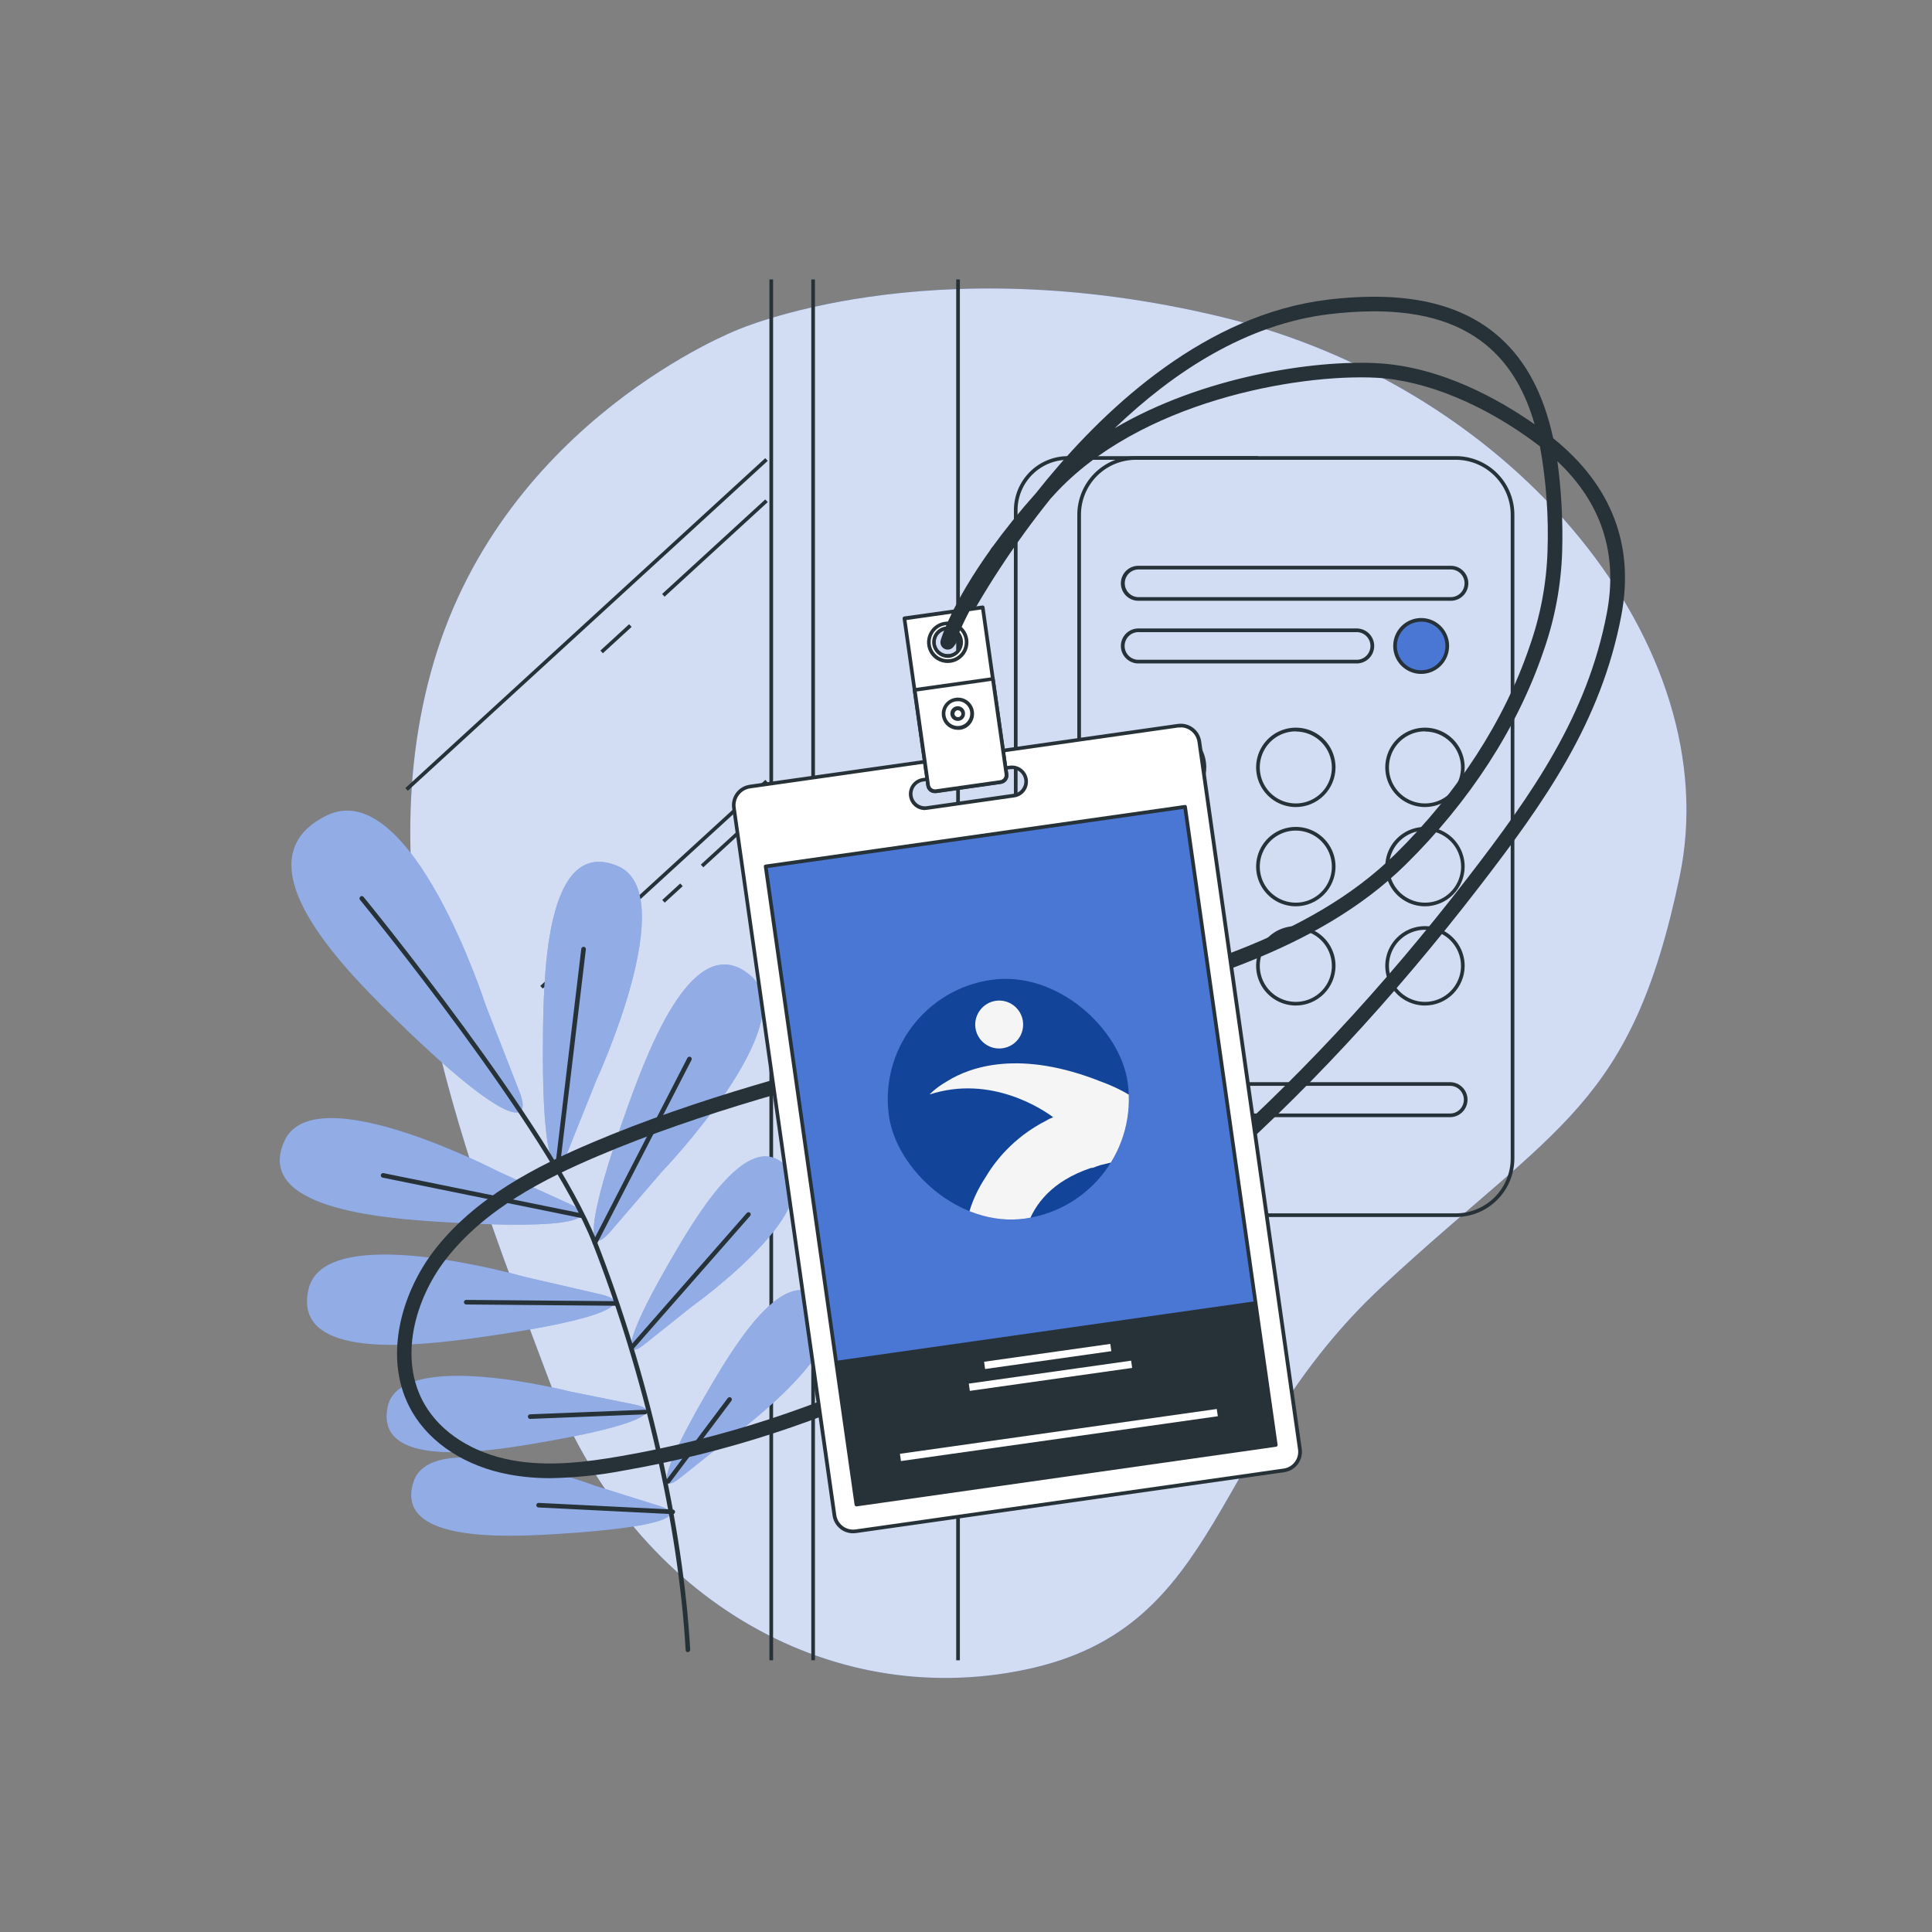 <svg width="780" height="780" viewBox="0 0 780 780" fill="none" xmlns="http://www.w3.org/2000/svg">
<rect x="0" y="0" width="780" height="780" fill="#808080" stroke="none"/>
<path d="M297.638 133.211C297.638 133.211 204.139 169.484 175.2 267.036C146.261 364.587 189.189 470.568 221.647 557.177C254.105 643.786 333.838 691.001 414.265 673.996C494.693 656.991 487.64 584.637 558.205 519.173C628.769 453.71 658.61 446.834 678.1 354C697.589 261.165 612.163 156.753 493.392 128.021C374.621 99.289 297.638 133.211 297.638 133.211Z" fill="#4A76D4"/>
<path opacity="0.75" d="M297.638 133.211C297.638 133.211 204.139 169.484 175.2 267.036C146.261 364.587 189.189 470.568 221.647 557.177C254.105 643.786 333.838 691.001 414.265 673.996C494.693 656.991 487.64 584.637 558.205 519.173C628.769 453.71 658.61 446.834 678.1 354C697.589 261.165 612.163 156.753 493.392 128.021C374.621 99.289 297.638 133.211 297.638 133.211Z" fill="white"/>
<path d="M507.881 491.344H431.165C425.379 491.336 419.832 489.034 415.74 484.943C411.649 480.851 409.347 475.304 409.339 469.518V205.965C409.347 200.18 411.649 194.635 415.741 190.546C419.833 186.456 425.38 184.158 431.165 184.154H507.881V185.633H431.165C425.772 185.636 420.601 187.779 416.787 191.591C412.972 195.403 410.825 200.572 410.818 205.965V469.518C410.822 474.914 412.967 480.087 416.782 483.902C420.597 487.717 425.77 489.862 431.165 489.866H507.881V491.344Z" fill="#263238"/>
<path d="M587.735 491.344H458.598C452.323 491.344 446.305 488.852 441.868 484.415C437.431 479.978 434.938 473.96 434.938 467.685V207.813C434.938 201.539 437.431 195.521 441.868 191.084C446.305 186.647 452.323 184.154 458.598 184.154H587.735C594.01 184.154 600.028 186.647 604.465 191.084C608.902 195.521 611.394 201.539 611.394 207.813V467.685C611.394 473.96 608.902 479.978 604.465 484.415C600.028 488.852 594.01 491.344 587.735 491.344ZM458.598 185.633C452.715 185.633 447.073 187.969 442.913 192.129C438.754 196.289 436.417 201.931 436.417 207.813V467.685C436.417 473.567 438.754 479.209 442.913 483.369C447.073 487.529 452.715 489.866 458.598 489.866H587.735C593.617 489.866 599.259 487.529 603.419 483.369C607.579 479.209 609.916 473.567 609.916 467.685V207.813C609.916 201.931 607.579 196.289 603.419 192.129C599.259 187.969 593.617 185.633 587.735 185.633H458.598Z" fill="#263238"/>
<path d="M585.413 242.548H459.914C458.96 242.591 458.006 242.441 457.111 242.106C456.217 241.771 455.399 241.258 454.708 240.598C454.017 239.938 453.468 239.145 453.092 238.266C452.716 237.388 452.522 236.442 452.522 235.487C452.522 234.531 452.716 233.586 453.092 232.707C453.468 231.829 454.017 231.036 454.708 230.376C455.399 229.716 456.217 229.203 457.111 228.868C458.006 228.532 458.96 228.382 459.914 228.426H585.413C586.368 228.382 587.321 228.532 588.216 228.868C589.111 229.203 589.928 229.716 590.619 230.376C591.31 231.036 591.86 231.829 592.236 232.707C592.611 233.586 592.805 234.531 592.805 235.487C592.805 236.442 592.611 237.388 592.236 238.266C591.86 239.145 591.31 239.938 590.619 240.598C589.928 241.258 589.111 241.771 588.216 242.106C587.321 242.441 586.368 242.591 585.413 242.548ZM459.973 229.905C459.216 229.866 458.459 229.981 457.747 230.244C457.036 230.507 456.386 230.912 455.836 231.434C455.286 231.956 454.849 232.585 454.55 233.282C454.25 233.978 454.096 234.729 454.096 235.487C454.096 236.245 454.25 236.995 454.55 237.692C454.849 238.389 455.286 239.017 455.836 239.54C456.386 240.062 457.036 240.467 457.747 240.73C458.459 240.992 459.216 241.108 459.973 241.069H585.413C586.171 241.108 586.928 240.992 587.639 240.73C588.35 240.467 589.001 240.062 589.55 239.54C590.1 239.017 590.538 238.389 590.837 237.692C591.136 236.995 591.29 236.245 591.29 235.487C591.29 234.729 591.136 233.978 590.837 233.282C590.538 232.585 590.1 231.956 589.55 231.434C589.001 230.912 588.35 230.507 587.639 230.244C586.928 229.981 586.171 229.866 585.413 229.905H459.973Z" fill="#263238"/>
<path d="M585.412 451.034H459.913C458.038 451.034 456.24 450.289 454.914 448.963C453.589 447.638 452.844 445.84 452.844 443.965C452.844 442.091 453.589 440.293 454.914 438.967C456.24 437.642 458.038 436.897 459.913 436.897H585.412C587.287 436.897 589.084 437.642 590.41 438.967C591.736 440.293 592.48 442.091 592.48 443.965C592.48 445.84 591.736 447.638 590.41 448.963C589.084 450.289 587.287 451.034 585.412 451.034ZM459.972 438.376C458.489 438.376 457.067 438.965 456.019 440.013C454.971 441.061 454.382 442.483 454.382 443.965C454.382 445.448 454.971 446.869 456.019 447.918C457.067 448.966 458.489 449.555 459.972 449.555H585.412C586.894 449.555 588.316 448.966 589.364 447.918C590.413 446.869 591.002 445.448 591.002 443.965C591.002 442.483 590.413 441.061 589.364 440.013C588.316 438.965 586.894 438.376 585.412 438.376H459.972Z" fill="#263238"/>
<path d="M547.41 267.849H459.914C458.96 267.893 458.006 267.742 457.111 267.407C456.217 267.072 455.399 266.559 454.708 265.899C454.017 265.239 453.468 264.446 453.092 263.567C452.716 262.689 452.522 261.743 452.522 260.788C452.522 259.833 452.716 258.887 453.092 258.009C453.468 257.13 454.017 256.337 454.708 255.677C455.399 255.017 456.217 254.504 457.111 254.169C458.006 253.834 458.96 253.683 459.914 253.727H547.41C548.365 253.683 549.318 253.834 550.213 254.169C551.107 254.504 551.925 255.017 552.616 255.677C553.307 256.337 553.857 257.13 554.232 258.009C554.608 258.887 554.802 259.833 554.802 260.788C554.802 261.743 554.608 262.689 554.232 263.567C553.857 264.446 553.307 265.239 552.616 265.899C551.925 266.559 551.107 267.072 550.213 267.407C549.318 267.742 548.365 267.893 547.41 267.849ZM459.914 255.206C459.157 255.167 458.399 255.282 457.688 255.545C456.977 255.808 456.327 256.213 455.777 256.735C455.227 257.257 454.79 257.886 454.49 258.583C454.191 259.28 454.037 260.03 454.037 260.788C454.037 261.546 454.191 262.297 454.49 262.993C454.79 263.69 455.227 264.319 455.777 264.841C456.327 265.363 456.977 265.768 457.688 266.031C458.399 266.294 459.157 266.409 459.914 266.37H547.41C548.167 266.409 548.925 266.294 549.636 266.031C550.347 265.768 550.997 265.363 551.547 264.841C552.097 264.319 552.535 263.69 552.834 262.993C553.133 262.297 553.287 261.546 553.287 260.788C553.287 260.03 553.133 259.28 552.834 258.583C552.535 257.886 552.097 257.257 551.547 256.735C550.997 256.213 550.347 255.808 549.636 255.545C548.925 255.282 548.167 255.167 547.41 255.206H459.914Z" fill="#263238"/>
<path d="M573.761 271.339C579.584 271.339 584.304 266.619 584.304 260.796C584.304 254.973 579.584 250.252 573.761 250.252C567.938 250.252 563.218 254.973 563.218 260.796C563.218 266.619 567.938 271.339 573.761 271.339Z" fill="#4A76D4"/>
<path d="M573.761 272.079C571.529 272.079 569.348 271.417 567.492 270.177C565.637 268.937 564.191 267.175 563.337 265.114C562.483 263.052 562.259 260.783 562.695 258.595C563.13 256.406 564.205 254.396 565.783 252.818C567.361 251.24 569.371 250.165 571.56 249.73C573.748 249.295 576.017 249.518 578.078 250.372C580.14 251.226 581.902 252.672 583.142 254.528C584.382 256.383 585.043 258.564 585.043 260.796C585.036 263.786 583.844 266.651 581.73 268.765C579.616 270.88 576.751 272.071 573.761 272.079ZM573.761 250.992C571.822 250.992 569.926 251.567 568.314 252.644C566.702 253.721 565.445 255.253 564.703 257.044C563.961 258.835 563.767 260.807 564.145 262.709C564.523 264.61 565.457 266.357 566.828 267.728C568.199 269.099 569.946 270.033 571.848 270.411C573.75 270.79 575.721 270.596 577.513 269.854C579.304 269.111 580.835 267.855 581.912 266.243C582.99 264.63 583.565 262.735 583.565 260.796C583.567 259.506 583.315 258.229 582.823 257.037C582.331 255.845 581.61 254.762 580.699 253.849C579.789 252.935 578.708 252.211 577.517 251.715C576.327 251.22 575.05 250.964 573.761 250.962V250.992Z" fill="#263238"/>
<path d="M470.975 325.83C467.804 325.83 464.705 324.89 462.068 323.128C459.432 321.366 457.377 318.861 456.165 315.932C454.952 313.002 454.635 309.778 455.255 306.668C455.875 303.558 457.403 300.702 459.646 298.461C461.889 296.22 464.747 294.695 467.857 294.078C470.967 293.461 474.191 293.78 477.12 294.996C480.048 296.211 482.551 298.268 484.31 300.906C486.07 303.544 487.008 306.645 487.005 309.816C487.001 314.064 485.31 318.138 482.304 321.141C479.299 324.143 475.224 325.83 470.975 325.83ZM470.975 295.265C468.097 295.265 465.284 296.118 462.891 297.717C460.498 299.316 458.633 301.589 457.532 304.247C456.431 306.906 456.143 309.832 456.704 312.654C457.266 315.477 458.651 318.07 460.686 320.105C462.721 322.139 465.314 323.525 468.136 324.087C470.959 324.648 473.885 324.36 476.543 323.259C479.202 322.157 481.475 320.292 483.074 317.9C484.672 315.507 485.526 312.694 485.526 309.816C485.51 305.967 483.97 302.281 481.243 299.565C478.516 296.849 474.824 295.324 470.975 295.324V295.265Z" fill="#263238"/>
<path d="M523.158 325.83C519.987 325.83 516.887 324.89 514.251 323.128C511.615 321.366 509.56 318.861 508.347 315.932C507.134 313.002 506.818 309.778 507.438 306.668C508.057 303.558 509.585 300.702 511.829 298.461C514.072 296.22 516.929 294.695 520.04 294.078C523.15 293.461 526.374 293.78 529.302 294.996C532.231 296.211 534.733 298.268 536.493 300.906C538.253 303.544 539.19 306.645 539.187 309.816C539.179 314.063 537.488 318.134 534.483 321.136C531.478 324.138 527.405 325.826 523.158 325.83ZM523.158 295.265C520.28 295.265 517.467 296.118 515.074 297.717C512.681 299.316 510.816 301.589 509.715 304.247C508.613 306.906 508.325 309.832 508.887 312.654C509.448 315.477 510.834 318.07 512.869 320.105C514.904 322.139 517.497 323.525 520.319 324.087C523.142 324.648 526.067 324.36 528.726 323.259C531.385 322.157 533.657 320.292 535.256 317.9C536.855 315.507 537.708 312.694 537.708 309.816C537.689 305.968 536.148 302.284 533.422 299.569C530.695 296.854 527.005 295.328 523.158 295.324V295.265Z" fill="#263238"/>
<path d="M575.343 325.83C572.17 325.839 569.066 324.906 566.424 323.149C563.782 321.393 561.72 318.891 560.501 315.962C559.281 313.033 558.958 309.808 559.573 306.695C560.187 303.583 561.712 300.722 563.953 298.477C566.195 296.231 569.052 294.701 572.164 294.081C575.276 293.461 578.501 293.777 581.433 294.992C584.364 296.206 586.869 298.263 588.63 300.902C590.392 303.54 591.331 306.643 591.328 309.816C591.32 314.055 589.634 318.12 586.639 321.121C583.644 324.121 579.583 325.815 575.343 325.83ZM575.343 295.265C572.463 295.256 569.645 296.102 567.247 297.696C564.848 299.289 562.976 301.558 561.868 304.216C560.76 306.874 560.466 309.802 561.022 312.627C561.578 315.452 562.961 318.049 564.994 320.089C567.027 322.128 569.62 323.518 572.443 324.083C575.267 324.648 578.195 324.363 580.856 323.263C583.518 322.163 585.793 320.298 587.394 317.904C588.995 315.51 589.849 312.695 589.849 309.816C589.83 305.976 588.295 302.299 585.578 299.585C582.861 296.871 579.183 295.34 575.343 295.324V295.265Z" fill="#263238"/>
<path d="M470.975 365.903C467.805 365.903 464.706 364.963 462.07 363.202C459.434 361.44 457.379 358.937 456.166 356.008C454.953 353.079 454.635 349.856 455.254 346.746C455.872 343.637 457.399 340.781 459.641 338.539C461.882 336.297 464.739 334.771 467.848 334.152C470.957 333.534 474.18 333.851 477.109 335.064C480.038 336.278 482.542 338.332 484.303 340.968C486.064 343.604 487.005 346.703 487.005 349.874C487.001 354.124 485.311 358.199 482.305 361.204C479.3 364.209 475.225 365.899 470.975 365.903ZM470.975 335.323C468.097 335.323 465.284 336.176 462.891 337.775C460.498 339.374 458.633 341.647 457.532 344.305C456.431 346.964 456.143 349.89 456.704 352.712C457.266 355.535 458.651 358.128 460.686 360.163C462.721 362.197 465.314 363.583 468.136 364.145C470.959 364.706 473.885 364.418 476.543 363.317C479.202 362.215 481.475 360.35 483.074 357.958C484.672 355.565 485.526 352.751 485.526 349.874C485.526 346.015 483.993 342.314 481.264 339.585C478.535 336.856 474.834 335.323 470.975 335.323Z" fill="#263238"/>
<path d="M523.158 365.903C519.988 365.903 516.888 364.963 514.252 363.202C511.616 361.44 509.562 358.937 508.349 356.008C507.135 353.079 506.818 349.856 507.436 346.746C508.055 343.637 509.582 340.781 511.823 338.539C514.065 336.297 516.921 334.771 520.031 334.152C523.14 333.534 526.363 333.851 529.292 335.064C532.221 336.278 534.724 338.332 536.486 340.968C538.247 343.604 539.187 346.703 539.187 349.874C539.179 354.122 537.488 358.195 534.484 361.199C531.479 364.204 527.407 365.895 523.158 365.903ZM523.158 335.323C520.28 335.323 517.467 336.176 515.074 337.775C512.681 339.374 510.816 341.647 509.715 344.305C508.613 346.964 508.325 349.89 508.887 352.712C509.448 355.535 510.834 358.128 512.869 360.163C514.904 362.197 517.497 363.583 520.319 364.145C523.142 364.706 526.067 364.418 528.726 363.317C531.385 362.215 533.657 360.35 535.256 357.958C536.855 355.565 537.708 352.751 537.708 349.874C537.705 346.016 536.17 342.317 533.442 339.589C530.714 336.861 527.016 335.327 523.158 335.323Z" fill="#263238"/>
<path d="M575.343 365.903C572.171 365.912 569.067 364.979 566.425 363.223C563.783 361.467 561.722 358.967 560.502 356.039C559.282 353.11 558.958 349.886 559.572 346.774C560.185 343.661 561.708 340.801 563.948 338.555C566.188 336.309 569.044 334.778 572.155 334.156C575.266 333.533 578.491 333.848 581.422 335.06C584.354 336.272 586.86 338.327 588.623 340.964C590.387 343.601 591.328 346.701 591.328 349.874C591.32 354.115 589.635 358.181 586.64 361.184C583.645 364.187 579.584 365.883 575.343 365.903ZM575.343 335.323C572.465 335.323 569.652 336.176 567.259 337.775C564.866 339.374 563.001 341.646 561.9 344.305C560.798 346.964 560.51 349.89 561.072 352.712C561.633 355.535 563.019 358.128 565.054 360.162C567.089 362.197 569.682 363.583 572.504 364.145C575.327 364.706 578.252 364.418 580.911 363.317C583.57 362.215 585.842 360.35 587.441 357.957C589.04 355.565 589.893 352.751 589.893 349.874C589.89 346.016 588.355 342.317 585.627 339.589C582.899 336.861 579.201 335.327 575.343 335.323Z" fill="#263238"/>
<path d="M470.975 405.961C467.804 405.961 464.703 405.02 462.067 403.258C459.43 401.495 457.376 398.99 456.163 396.059C454.951 393.128 454.635 389.904 455.256 386.794C455.877 383.683 457.406 380.827 459.651 378.587C461.896 376.346 464.755 374.822 467.866 374.207C470.978 373.592 474.201 373.913 477.13 375.131C480.058 376.349 482.56 378.408 484.318 381.048C486.075 383.688 487.01 386.79 487.005 389.961C486.993 394.206 485.299 398.274 482.295 401.272C479.291 404.271 475.22 405.957 470.975 405.961ZM470.975 375.381C468.097 375.381 465.284 376.234 462.891 377.833C460.498 379.432 458.633 381.705 457.532 384.363C456.431 387.022 456.143 389.948 456.704 392.77C457.266 395.593 458.651 398.186 460.686 400.221C462.721 402.256 465.314 403.641 468.136 404.203C470.959 404.764 473.885 404.476 476.543 403.375C479.202 402.274 481.475 400.408 483.074 398.016C484.672 395.623 485.526 392.81 485.526 389.932C485.526 386.073 483.993 382.372 481.264 379.643C478.535 376.914 474.834 375.381 470.975 375.381Z" fill="#263238"/>
<path d="M523.158 405.961C519.986 405.961 516.886 405.02 514.249 403.258C511.613 401.495 509.558 398.99 508.346 396.059C507.133 393.128 506.818 389.904 507.439 386.794C508.059 383.683 509.589 380.827 511.834 378.587C514.079 376.346 516.937 374.822 520.049 374.207C523.16 373.592 526.384 373.913 529.312 375.131C532.241 376.349 534.742 378.408 536.5 381.048C538.258 383.688 539.193 386.79 539.187 389.961C539.172 394.205 537.477 398.27 534.473 401.268C531.47 404.266 527.402 405.953 523.158 405.961ZM523.158 375.381C520.28 375.381 517.467 376.234 515.074 377.833C512.681 379.432 510.816 381.705 509.715 384.363C508.613 387.022 508.325 389.948 508.887 392.77C509.448 395.593 510.834 398.186 512.869 400.221C514.904 402.256 517.497 403.641 520.319 404.203C523.142 404.764 526.067 404.476 528.726 403.375C531.385 402.274 533.657 400.408 535.256 398.016C536.855 395.623 537.708 392.81 537.708 389.932C537.705 386.074 536.17 382.375 533.442 379.647C530.714 376.919 527.016 375.385 523.158 375.381Z" fill="#263238"/>
<path d="M575.343 405.961C572.169 405.97 569.065 405.036 566.422 403.279C563.78 401.522 561.718 399.02 560.499 396.09C559.28 393.16 558.958 389.934 559.574 386.821C560.19 383.708 561.716 380.848 563.959 378.602C566.202 376.357 569.06 374.829 572.173 374.21C575.286 373.591 578.512 373.91 581.443 375.127C584.374 376.343 586.878 378.402 588.638 381.043C590.397 383.684 591.334 386.788 591.328 389.961C591.312 394.197 589.624 398.256 586.63 401.252C583.636 404.249 579.579 405.942 575.343 405.961ZM575.343 375.381C572.464 375.372 569.648 376.217 567.25 377.81C564.852 379.402 562.98 381.67 561.871 384.326C560.762 386.982 560.466 389.908 561.02 392.732C561.574 395.557 562.953 398.154 564.983 400.194C567.014 402.235 569.603 403.627 572.425 404.196C575.247 404.764 578.174 404.483 580.836 403.387C583.498 402.292 585.775 400.432 587.379 398.042C588.984 395.652 589.843 392.84 589.849 389.961C589.853 386.106 588.328 382.406 585.609 379.673C582.89 376.94 579.198 375.397 575.343 375.381Z" fill="#263238"/>
<path d="M312.114 112.819H310.635V670.299H312.114V112.819Z" fill="#263238"/>
<path d="M329.016 112.819H327.538V670.299H329.016V112.819Z" fill="#263238"/>
<path d="M387.528 112.819H386.049V670.299H387.528V112.819Z" fill="#263238"/>
<path d="M308.956 184.967L163.641 318.171L164.64 319.261L309.955 186.057L308.956 184.967Z" fill="#263238"/>
<path d="M254.001 252.007L242.392 262.649L243.391 263.739L255 253.097L254.001 252.007Z" fill="#263238"/>
<path d="M308.959 201.626L267.308 239.805L268.307 240.895L309.958 202.716L308.959 201.626Z" fill="#263238"/>
<path d="M308.998 314.841L218.117 398.031L219.115 399.122L309.997 315.932L308.998 314.841Z" fill="#263238"/>
<path d="M274.625 356.687L267.366 363.342L268.365 364.432L275.625 357.777L274.625 356.687Z" fill="#263238"/>
<path d="M308.971 325.208L282.94 349.069L283.94 350.159L309.97 326.298L308.971 325.208Z" fill="#263238"/>
<path d="M228.909 465.672C223.718 478.448 218.41 468.171 219.252 414.611C219.652 389.473 221.411 338.206 249.182 349.548C275.799 360.387 240.709 436.23 240.709 436.23L228.909 465.672ZM267.03 473.272C267.03 473.272 324.922 412.955 303.214 394.028C280.62 374.331 262.283 422.271 253.751 445.887C235.563 496.281 237.249 507.727 246.358 497.317L267.03 473.272ZM279.318 527.483C279.318 527.483 332.316 489.746 318.46 472.134C304.028 453.798 283.074 487.794 273.122 504.666C251.917 540.555 251.548 549.545 259.977 542.906L279.318 527.483ZM293.662 581.441C293.662 581.441 346.659 543.719 332.804 526.107C318.371 507.771 297.418 541.767 287.481 558.639C266.261 594.528 265.891 603.519 274.32 596.879L293.662 581.441ZM201.108 472.932C201.108 472.932 126.965 434.338 114.899 460.496C102.344 487.705 153.508 491.831 178.573 493.368C232.043 496.666 242.557 491.89 230.018 486.078L201.108 472.932ZM211.548 515.431C211.548 515.431 131.209 492.333 124.584 520.37C117.694 549.53 168.65 543.408 193.523 539.933C246.579 532.54 255.925 525.708 242.498 522.558L211.548 515.431ZM229.944 561.745C229.944 561.745 161.464 544.089 156.51 567.941C151.364 592.768 194.321 586.395 215.26 582.89C259.962 575.408 267.71 569.419 256.28 567.068L229.944 561.745ZM240.59 599.94C240.59 599.94 174.329 575.083 166.935 598.284C159.172 622.417 202.558 620.642 223.763 619.385C269.012 616.679 277.337 611.548 266.232 607.999L240.59 599.94ZM196.229 406.227C196.229 406.227 165.989 312.284 131.682 329.333C95.956 347.078 137.257 389.429 157.9 409.717C201.951 452.984 215.57 456.031 209.774 440.918L196.229 406.227Z" fill="#4A76D4"/>
<path opacity="0.4" d="M228.909 465.672C223.718 478.448 218.41 468.171 219.252 414.611C219.652 389.473 221.411 338.206 249.182 349.548C275.799 360.387 240.709 436.23 240.709 436.23L228.909 465.672ZM267.03 473.272C267.03 473.272 324.922 412.955 303.214 394.028C280.62 374.331 262.283 422.271 253.751 445.887C235.563 496.281 237.249 507.727 246.358 497.317L267.03 473.272ZM279.318 527.483C279.318 527.483 332.316 489.746 318.46 472.134C304.028 453.798 283.074 487.794 273.122 504.666C251.917 540.555 251.548 549.545 259.977 542.906L279.318 527.483ZM293.662 581.441C293.662 581.441 346.659 543.719 332.804 526.107C318.371 507.771 297.418 541.767 287.481 558.639C266.261 594.528 265.891 603.519 274.32 596.879L293.662 581.441ZM201.108 472.932C201.108 472.932 126.965 434.338 114.899 460.496C102.344 487.705 153.508 491.831 178.573 493.368C232.043 496.666 242.557 491.89 230.018 486.078L201.108 472.932ZM211.548 515.431C211.548 515.431 131.209 492.333 124.584 520.37C117.694 549.53 168.65 543.408 193.523 539.933C246.579 532.54 255.925 525.708 242.498 522.558L211.548 515.431ZM229.944 561.745C229.944 561.745 161.464 544.089 156.51 567.941C151.364 592.768 194.321 586.395 215.26 582.89C259.962 575.408 267.71 569.419 256.28 567.068L229.944 561.745ZM240.59 599.94C240.59 599.94 174.329 575.083 166.935 598.284C159.172 622.417 202.558 620.642 223.763 619.385C269.012 616.679 277.337 611.548 266.232 607.999L240.59 599.94ZM196.229 406.227C196.229 406.227 165.989 312.284 131.682 329.333C95.956 347.078 137.257 389.429 157.9 409.717C201.951 452.984 215.57 456.031 209.774 440.918L196.229 406.227Z" fill="white"/>
<path d="M277.722 667.045C277.487 667.046 277.26 666.955 277.089 666.793C276.918 666.63 276.817 666.408 276.805 666.173C273.966 616.177 259.948 554.84 239.29 502.034C221.383 456.327 146.13 364.217 145.347 363.285C145.193 363.094 145.122 362.851 145.146 362.607C145.171 362.364 145.291 362.14 145.48 361.984C145.574 361.906 145.682 361.848 145.798 361.813C145.915 361.777 146.037 361.765 146.158 361.778C146.279 361.79 146.397 361.826 146.504 361.885C146.611 361.943 146.705 362.022 146.781 362.117C147.55 363.049 223.009 455.395 241.02 501.369C261.722 554.263 275.815 615.807 278.654 665.995C278.666 666.24 278.581 666.48 278.418 666.662C278.255 666.845 278.026 666.956 277.781 666.971L277.722 667.045Z" fill="#263238"/>
<path d="M225.034 472.459H224.931C224.686 472.43 224.462 472.304 224.31 472.11C224.157 471.916 224.088 471.669 224.117 471.424L234.675 383.1C234.685 382.975 234.72 382.853 234.779 382.742C234.837 382.63 234.917 382.532 235.014 382.453C235.111 382.373 235.223 382.314 235.344 382.279C235.464 382.244 235.591 382.233 235.715 382.248C235.84 382.263 235.96 382.303 236.069 382.366C236.178 382.428 236.273 382.512 236.348 382.613C236.424 382.713 236.478 382.827 236.508 382.949C236.539 383.071 236.544 383.198 236.524 383.322L225.966 471.646C225.934 471.871 225.822 472.076 225.651 472.226C225.48 472.375 225.261 472.458 225.034 472.459Z" fill="#263238"/>
<path d="M240.161 502.699C240.012 502.702 239.864 502.666 239.733 502.596C239.624 502.541 239.528 502.465 239.449 502.373C239.37 502.281 239.311 502.173 239.273 502.058C239.236 501.942 239.223 501.821 239.233 501.7C239.243 501.579 239.277 501.461 239.333 501.353L277.529 427.107C277.584 426.999 277.66 426.903 277.753 426.825C277.845 426.746 277.952 426.687 278.067 426.65C278.183 426.613 278.304 426.599 278.425 426.609C278.546 426.618 278.663 426.652 278.771 426.707C278.879 426.763 278.975 426.839 279.053 426.931C279.131 427.023 279.191 427.13 279.228 427.246C279.265 427.361 279.279 427.483 279.269 427.603C279.259 427.724 279.226 427.842 279.17 427.949L240.975 502.196C240.9 502.348 240.784 502.475 240.64 502.564C240.496 502.653 240.331 502.7 240.161 502.699Z" fill="#263238"/>
<path d="M234.569 491.697H234.391L154.407 475.431C154.184 475.365 153.993 475.217 153.873 475.018C153.753 474.818 153.713 474.581 153.759 474.352C153.805 474.124 153.936 473.922 154.124 473.785C154.312 473.648 154.545 473.586 154.777 473.612L234.761 489.878C234.978 489.934 235.167 490.065 235.295 490.249C235.423 490.432 235.481 490.656 235.458 490.878C235.434 491.101 235.332 491.308 235.168 491.461C235.005 491.614 234.792 491.703 234.569 491.712V491.697Z" fill="#263238"/>
<path d="M255.188 544.828C254.965 544.831 254.75 544.752 254.582 544.606C254.489 544.525 254.414 544.427 254.359 544.318C254.305 544.208 254.273 544.088 254.264 543.966C254.256 543.844 254.272 543.721 254.311 543.605C254.351 543.489 254.412 543.382 254.493 543.29L301.502 489.715C301.582 489.623 301.68 489.548 301.79 489.493C301.9 489.439 302.019 489.406 302.141 489.398C302.264 489.39 302.386 489.406 302.502 489.445C302.618 489.484 302.726 489.546 302.818 489.627C302.904 489.712 302.972 489.813 303.018 489.925C303.065 490.037 303.089 490.156 303.089 490.277C303.089 490.398 303.065 490.518 303.018 490.63C302.972 490.741 302.904 490.843 302.818 490.928L255.794 544.517C255.638 544.692 255.422 544.803 255.188 544.828Z" fill="#263238"/>
<path d="M248.606 527.172L188.215 526.654C187.971 526.65 187.737 526.55 187.566 526.376C187.394 526.202 187.298 525.967 187.298 525.723C187.298 525.601 187.323 525.481 187.37 525.368C187.417 525.256 187.485 525.154 187.572 525.069C187.659 524.984 187.762 524.916 187.875 524.871C187.987 524.826 188.108 524.804 188.23 524.806L248.621 525.323C248.864 525.331 249.095 525.432 249.266 525.605C249.437 525.779 249.534 526.012 249.538 526.255C249.538 526.377 249.514 526.497 249.467 526.609C249.42 526.721 249.351 526.823 249.264 526.908C249.177 526.994 249.075 527.061 248.962 527.106C248.849 527.151 248.728 527.174 248.606 527.172Z" fill="#263238"/>
<path d="M213.928 572.851C213.703 572.822 213.496 572.712 213.346 572.542C213.196 572.372 213.113 572.153 213.113 571.926C213.113 571.7 213.196 571.481 213.346 571.31C213.496 571.14 213.703 571.031 213.928 571.002L260.241 569.169C260.371 569.148 260.504 569.155 260.632 569.189C260.759 569.223 260.877 569.284 260.979 569.367C261.081 569.451 261.164 569.555 261.223 569.673C261.282 569.79 261.315 569.919 261.32 570.051C261.326 570.183 261.303 570.314 261.254 570.436C261.205 570.558 261.13 570.669 261.035 570.76C260.94 570.851 260.827 570.921 260.703 570.966C260.579 571.01 260.447 571.027 260.315 571.017L214.002 572.851H213.928Z" fill="#263238"/>
<path d="M269.749 598.995C269.548 598.993 269.352 598.931 269.187 598.817C268.991 598.668 268.863 598.447 268.83 598.203C268.797 597.959 268.861 597.712 269.009 597.516L293.808 564.452C293.955 564.254 294.175 564.123 294.419 564.087C294.662 564.051 294.911 564.113 295.109 564.259C295.304 564.409 295.433 564.63 295.466 564.874C295.499 565.117 295.435 565.364 295.286 565.561L270.444 598.625C270.364 598.736 270.26 598.827 270.14 598.891C270.019 598.955 269.885 598.991 269.749 598.995Z" fill="#263238"/>
<path d="M271.569 611.297L217.403 608.605C217.283 608.6 217.165 608.57 217.056 608.519C216.947 608.467 216.849 608.395 216.768 608.306C216.687 608.217 216.624 608.112 216.583 607.999C216.543 607.885 216.525 607.765 216.531 607.644C216.533 607.52 216.56 607.398 216.61 607.286C216.661 607.173 216.735 607.072 216.826 606.988C216.918 606.905 217.025 606.842 217.142 606.802C217.26 606.762 217.384 606.747 217.507 606.757L271.673 609.448C271.917 609.463 272.146 609.575 272.309 609.757C272.472 609.94 272.557 610.179 272.545 610.424C272.53 610.669 272.419 610.897 272.236 611.061C272.053 611.224 271.814 611.309 271.569 611.297Z" fill="#263238"/>
<path d="M222.106 596.778C216.551 596.791 211.008 596.296 205.544 595.299C188.154 592.06 173.899 582.863 166.417 570.057C154.158 549.03 161.981 522.309 175.053 505.141C191.703 483.374 216.797 470.746 239.155 461.252C282.038 443.064 327.465 431.382 371.442 420.085C384.011 416.861 397.009 413.519 409.756 410.074C416.114 408.358 422.606 406.673 429.172 404.972C475.707 392.891 528.453 379.198 563.336 344.818C588.593 319.931 607.328 290.992 617.473 261.151C621.889 248.721 624.353 235.682 624.777 222.497C625.268 208.332 624.247 194.155 621.731 180.206L620.77 179.481C599.417 163.348 575.625 153.515 555.499 152.494C523.44 150.897 459.722 162.239 425.578 199.755L424.1 201.381C409.521 219.53 396.749 239.058 385.963 259.687C385.8 260.048 385.565 260.372 385.274 260.64C384.983 260.908 384.641 261.115 384.269 261.249C383.896 261.383 383.501 261.44 383.105 261.418C382.71 261.396 382.324 261.295 381.968 261.121C381.613 260.947 381.296 260.703 381.036 260.404C380.777 260.105 380.58 259.757 380.458 259.381C380.335 259.004 380.29 258.607 380.323 258.213C380.357 257.818 380.47 257.435 380.655 257.085C386.464 245.771 392.927 234.805 400.011 224.242C399.797 223.766 399.713 223.241 399.768 222.722C399.822 222.202 400.013 221.706 400.322 221.285C405.908 213.59 411.885 206.187 418.229 199.104C419.718 197.221 421.241 195.338 422.798 193.455C447.478 163.629 487.152 126.912 535.965 120.998C567.27 117.242 590.116 122.314 605.791 136.495C616.142 145.87 623.18 159.09 627.069 176.938C650.729 196.028 659.986 220.161 654.529 248.715C646.322 291.598 623.787 323.539 597.347 357.86C527.034 449.112 450.48 515.655 369.86 555.255C332.539 573.617 292.79 586.563 251.813 593.702C242.018 595.581 232.078 596.61 222.106 596.778ZM628.755 186.224C630.39 198.292 631.038 210.472 630.692 222.645C630.254 236.438 627.685 250.081 623.077 263.088C612.622 293.801 593.399 323.524 567.492 349.061C531.47 384.551 477.91 398.451 430.665 410.724C424.114 412.425 417.638 414.111 411.309 415.811C398.518 419.271 385.505 422.613 372.862 425.852C329.106 437.09 283.857 448.713 241.418 466.724C219.784 475.921 195.577 488.091 179.71 508.764C167.777 524.364 160.605 548.453 171.489 567.1C178.099 578.427 190.89 586.589 206.579 589.517C221.366 592.253 236.523 590.33 250.748 587.861C291.171 580.827 330.383 568.06 367.198 549.946C445.926 511.219 523.884 443.567 592.659 354.222C618.626 320.507 640.762 289.158 648.718 247.577C653.302 223.621 646.589 203.037 628.755 186.224ZM554.745 125.685C548.704 125.717 542.671 126.102 536.675 126.839C503.152 130.861 473.77 150.158 450.066 172.856C485.555 152.006 530.316 145.323 555.795 146.624C581.746 147.94 605.45 161.411 619.572 171.319C615.787 158.173 609.916 148.162 601.828 140.842C590.604 130.698 575.063 125.685 554.745 125.685Z" fill="#263238"/>
<path d="M296.294 326.157L336.885 611.773C337.174 613.769 338.242 615.569 339.855 616.78C341.467 617.991 343.494 618.514 345.491 618.235L518.325 593.658C520.322 593.373 522.125 592.306 523.336 590.692C524.548 589.079 525.069 587.05 524.787 585.052L484.181 299.451C484.041 298.463 483.708 297.511 483.201 296.652C482.693 295.792 482.021 295.041 481.224 294.44C480.426 293.84 479.518 293.403 478.551 293.154C477.584 292.905 476.578 292.849 475.589 292.989L302.741 317.506C301.747 317.646 300.791 317.981 299.928 318.492C299.064 319.003 298.311 319.681 297.711 320.486C297.112 321.29 296.678 322.206 296.434 323.179C296.191 324.153 296.143 325.165 296.294 326.157ZM409.342 321.218L374.223 326.201C373.474 326.307 372.712 326.264 371.98 326.076C371.248 325.887 370.56 325.556 369.956 325.102C369.352 324.647 368.843 324.078 368.459 323.427C368.074 322.776 367.822 322.055 367.716 321.307C367.611 320.558 367.653 319.796 367.842 319.064C368.031 318.332 368.362 317.644 368.816 317.04C369.271 316.436 369.84 315.927 370.491 315.543C371.142 315.158 371.862 314.906 372.611 314.8L407.716 309.802C408.474 309.677 409.249 309.704 409.997 309.882C410.744 310.06 411.449 310.386 412.068 310.84C412.688 311.294 413.211 311.868 413.606 312.527C414.001 313.186 414.26 313.917 414.369 314.678C414.477 315.439 414.432 316.213 414.237 316.957C414.042 317.7 413.7 318.397 413.232 319.006C412.764 319.615 412.178 320.125 411.51 320.504C410.843 320.884 410.105 321.127 409.342 321.218Z" fill="white"/>
<path d="M344.383 619.033C342.375 619.028 340.436 618.301 338.921 616.984C337.406 615.667 336.416 613.848 336.131 611.861L295.585 326.26C295.28 324.071 295.854 321.85 297.181 320.082C298.508 318.315 300.481 317.144 302.668 316.825L475.516 292.264C477.706 291.955 479.928 292.528 481.697 293.856C483.465 295.183 484.635 297.158 484.95 299.347L525.541 584.933C525.7 586.018 525.642 587.124 525.372 588.187C525.101 589.25 524.623 590.248 523.964 591.125C523.306 592.002 522.48 592.74 521.535 593.297C520.59 593.853 519.544 594.217 518.458 594.367L345.595 618.944C345.194 619.004 344.788 619.033 344.383 619.033ZM476.625 293.713C476.305 293.692 475.984 293.692 475.664 293.713L302.845 318.289C301.953 318.416 301.094 318.718 300.318 319.177C299.542 319.636 298.865 320.243 298.323 320.964C297.782 321.685 297.389 322.505 297.165 323.378C296.941 324.252 296.891 325.16 297.019 326.053L337.625 611.654C337.885 613.454 338.848 615.079 340.303 616.171C341.758 617.263 343.587 617.733 345.388 617.48L518.222 592.904C519.114 592.78 519.974 592.482 520.75 592.025C521.527 591.568 522.206 590.962 522.747 590.242C523.289 589.522 523.682 588.701 523.906 587.828C524.129 586.955 524.177 586.047 524.048 585.155L483.457 299.554C483.219 297.918 482.401 296.422 481.153 295.339C479.904 294.256 478.308 293.658 476.655 293.654L476.625 293.713ZM373.38 327.058C371.746 327.04 370.178 326.407 368.989 325.285C367.8 324.163 367.077 322.635 366.963 321.005C366.849 319.374 367.354 317.76 368.376 316.485C369.398 315.209 370.862 314.364 372.478 314.119L407.583 309.136C408.428 309.011 409.289 309.055 410.117 309.266C410.944 309.477 411.722 309.85 412.404 310.363C413.089 310.875 413.666 311.517 414.103 312.252C414.539 312.987 414.826 313.801 414.947 314.647C415.068 315.494 415.021 316.356 414.808 317.184C414.594 318.012 414.22 318.789 413.705 319.472C412.668 320.826 411.137 321.714 409.446 321.942L374.327 326.94C374.023 326.982 373.717 327.001 373.41 326.999L373.38 327.058ZM408.515 310.541C408.274 310.519 408.031 310.519 407.79 310.541L372.685 315.524C372.032 315.621 371.404 315.846 370.837 316.186C370.271 316.526 369.777 316.974 369.383 317.504C368.99 318.035 368.705 318.638 368.545 319.279C368.384 319.92 368.352 320.586 368.449 321.239C368.546 321.893 368.771 322.521 369.111 323.087C369.45 323.654 369.898 324.148 370.429 324.541C370.96 324.935 371.563 325.22 372.204 325.38C372.844 325.54 373.511 325.573 374.164 325.476L409.239 320.463C409.894 320.376 410.524 320.158 411.093 319.823C411.662 319.487 412.158 319.041 412.552 318.511C413.348 317.443 413.693 316.105 413.513 314.785C413.339 313.589 412.742 312.496 411.83 311.703C410.919 310.911 409.753 310.472 408.544 310.467L408.515 310.541Z" fill="#263238"/>
<path d="M478.417 325.731L309.104 349.797L345.725 607.434L515.038 583.367L478.417 325.731Z" fill="#4A76D4"/>
<g clip-path="url(#clip0_9289_772)">
<rect x="352.075" y="402.401" width="97.334" height="97.334" rx="15.369" transform="rotate(-8.046 352.075 402.401)" fill="#12459A"/>
<path d="M440.335 471.568L441.329 471.428C442.375 471.004 443.433 470.67 444.402 470.348C446.622 469.758 449.036 469.232 451.553 468.784C452.999 468.58 454.186 468.504 455.283 468.442C458.51 468.446 461.542 469.031 464.044 469.784C472.131 472.88 475.064 479.285 475.064 479.285L472.254 459.407C472.254 459.407 471.805 457.535 471.445 456.941C470.968 456.179 464.74 444.065 444.722 436.757C411.898 423.61 391.794 430.691 382.559 436.42C377.612 439.239 375.311 441.869 375.311 441.869C400.152 433.749 421.257 448.092 425.176 451.04C425.085 451.053 425.085 451.053 425.008 451.156C424.22 451.452 423.264 451.863 422.334 452.455C411.589 457.937 403.344 466.107 397.91 475.262C391.236 485.421 388.575 495.935 390.108 506.777C390.76 510.74 391.839 514.458 393.266 518.035C393.973 519.778 394.514 520.992 395.093 521.832C397.384 526.301 400.449 530.383 404.212 534.183L420.837 531.832C416.688 527.258 414.296 522.067 413.491 516.374C412.083 508.371 409.205 482.144 440.335 471.568Z" fill="#F5F5F5"/>
<path d="M402.037 404.053C396.796 404.794 393.072 409.744 393.813 414.984C394.566 420.315 399.504 423.949 404.744 423.208C410.075 422.454 413.722 417.607 412.968 412.277C412.227 407.036 407.367 403.299 402.037 404.053Z" fill="#F5F5F5"/>
</g>
<path d="M345.742 608.165C345.565 608.163 345.394 608.098 345.261 607.982C345.129 607.865 345.042 607.704 345.017 607.529L308.389 349.906C308.375 349.807 308.381 349.706 308.407 349.61C308.432 349.513 308.476 349.423 308.537 349.344C308.593 349.268 308.664 349.204 308.745 349.156C308.826 349.107 308.916 349.076 309.01 349.063L478.339 324.989C478.435 324.977 478.533 324.983 478.627 325.009C478.721 325.034 478.809 325.078 478.886 325.137C478.966 325.192 479.033 325.265 479.082 325.349C479.131 325.433 479.16 325.528 479.167 325.625L515.795 583.249C515.81 583.345 515.805 583.443 515.782 583.537C515.759 583.632 515.717 583.721 515.659 583.799C515.602 583.877 515.529 583.943 515.446 583.994C515.363 584.044 515.27 584.077 515.174 584.091L345.86 608.165H345.742ZM309.956 350.423L346.377 606.598L514.228 582.731L477.807 326.557L309.956 350.423Z" fill="#263238"/>
<path d="M365.084 249.706L374.681 317.225C374.728 317.565 374.842 317.893 375.017 318.189C375.191 318.485 375.422 318.744 375.697 318.95C375.972 319.156 376.285 319.306 376.619 319.391C376.952 319.475 377.298 319.493 377.638 319.443L404.063 315.687C404.404 315.64 404.731 315.526 405.028 315.351C405.324 315.177 405.582 314.946 405.789 314.671C405.995 314.396 406.145 314.082 406.229 313.749C406.314 313.416 406.331 313.07 406.281 312.73L396.684 245.211L365.084 249.706ZM383.361 264.878C382.261 265.033 381.139 264.859 380.138 264.378C379.137 263.896 378.301 263.128 377.736 262.172C377.171 261.215 376.903 260.112 376.964 259.003C377.026 257.894 377.415 256.828 378.082 255.939C378.749 255.051 379.665 254.38 380.713 254.012C381.761 253.644 382.895 253.595 383.971 253.871C385.047 254.147 386.018 254.736 386.759 255.564C387.501 256.391 387.98 257.42 388.137 258.519C388.345 259.987 387.967 261.477 387.084 262.667C386.201 263.857 384.885 264.652 383.42 264.878H383.361Z" fill="white"/>
<path d="M377.327 320.213C376.509 320.208 375.721 319.904 375.112 319.36C374.502 318.815 374.112 318.067 374.014 317.255L364.403 249.737C364.381 249.541 364.435 249.345 364.553 249.189C364.671 249.032 364.845 248.926 365.038 248.894L396.639 244.458C396.833 244.437 397.028 244.49 397.186 244.605C397.265 244.663 397.332 244.736 397.383 244.82C397.434 244.903 397.467 244.996 397.482 245.093L407.079 312.612C407.141 313.049 407.117 313.494 407.008 313.922C406.898 314.349 406.705 314.751 406.44 315.104C406.175 315.457 405.843 315.754 405.463 315.979C405.083 316.203 404.662 316.351 404.225 316.412L377.8 320.168L377.327 320.213ZM365.97 250.328L375.434 317.122C375.504 317.614 375.765 318.058 376.162 318.357C376.558 318.656 377.057 318.787 377.549 318.719L403.973 314.963C404.468 314.889 404.914 314.624 405.216 314.224C405.364 314.027 405.471 313.803 405.532 313.564C405.593 313.326 405.606 313.077 405.57 312.834L396.136 246.055L365.97 250.328ZM382.621 265.662C380.985 265.546 379.459 264.799 378.363 263.579C377.268 262.36 376.688 260.762 376.747 259.124C376.805 257.486 377.497 255.934 378.677 254.795C379.857 253.657 381.432 253.021 383.072 253.021C384.711 253.021 386.287 253.657 387.466 254.795C388.646 255.934 389.338 257.486 389.396 259.124C389.455 260.762 388.875 262.36 387.78 263.579C386.684 264.799 385.158 265.546 383.523 265.662C383.222 265.684 382.921 265.684 382.621 265.662ZM382.635 254.439H381.94C381.307 254.527 380.697 254.739 380.146 255.064C379.596 255.389 379.115 255.82 378.731 256.332C377.954 257.368 377.619 258.671 377.8 259.955C377.888 260.588 378.1 261.198 378.425 261.749C378.75 262.299 379.181 262.78 379.693 263.163C380.729 263.941 382.032 264.276 383.316 264.095C384.269 263.958 385.161 263.542 385.879 262.899C386.596 262.256 387.108 261.415 387.348 260.482C387.588 259.549 387.547 258.566 387.23 257.656C386.912 256.746 386.332 255.951 385.563 255.371C384.715 254.748 383.687 254.421 382.635 254.439Z" fill="#263238"/>
<path d="M369.242 278.57L400.85 274.077L406.314 312.522C406.42 313.268 406.226 314.025 405.774 314.627C405.321 315.229 404.648 315.627 403.903 315.733L377.917 319.427C377.171 319.533 376.414 319.338 375.812 318.886C375.21 318.434 374.812 317.761 374.706 317.015L369.242 278.57Z" fill="white"/>
<path d="M377.519 320.182C376.658 320.177 375.827 319.865 375.176 319.301C374.525 318.737 374.098 317.958 373.971 317.106L368.514 278.66C368.498 278.564 368.501 278.466 368.524 278.372C368.547 278.278 368.589 278.19 368.647 278.112C368.705 278.033 368.778 277.966 368.861 277.916C368.945 277.865 369.038 277.831 369.135 277.817L400.75 273.381C400.944 273.359 401.138 273.413 401.292 273.532C401.446 273.65 401.549 273.824 401.578 274.016L407.05 312.463C407.181 313.404 406.934 314.358 406.363 315.118C405.792 315.877 404.944 316.379 404.003 316.515L378.022 320.212L377.519 320.182ZM370.126 279.177L375.434 316.899C375.515 317.45 375.811 317.947 376.257 318.28C376.704 318.612 377.264 318.754 377.815 318.674L403.796 314.992C404.071 314.954 404.334 314.862 404.573 314.721C404.811 314.581 405.02 314.395 405.186 314.174C405.352 313.952 405.473 313.7 405.542 313.432C405.61 313.164 405.625 312.885 405.586 312.611L400.218 274.889L370.126 279.177Z" fill="#263238"/>
<path d="M392.44 287.341C392.279 286.211 391.787 285.155 391.026 284.305C390.265 283.456 389.269 282.851 388.164 282.567C387.06 282.283 385.895 282.334 384.819 282.712C383.743 283.09 382.803 283.779 382.118 284.691C381.433 285.603 381.034 286.698 380.972 287.837C380.91 288.976 381.186 290.108 381.767 291.09C382.348 292.072 383.207 292.859 384.236 293.352C385.264 293.846 386.416 294.023 387.545 293.862C389.057 293.642 390.421 292.833 391.338 291.611C392.255 290.389 392.651 288.854 392.44 287.341Z" fill="white"/>
<path d="M386.719 294.66C385.316 294.663 383.95 294.206 382.83 293.358C381.798 292.591 381.016 291.534 380.585 290.321C380.154 289.109 380.094 287.796 380.41 286.549C380.727 285.302 381.408 284.177 382.365 283.317C383.323 282.458 384.514 281.902 385.788 281.721C386.636 281.591 387.502 281.631 388.335 281.839C389.167 282.047 389.951 282.419 390.638 282.932C391.326 283.445 391.905 284.09 392.342 284.829C392.779 285.568 393.064 286.386 393.181 287.236C393.307 288.084 393.264 288.949 393.054 289.78C392.845 290.611 392.473 291.393 391.96 292.08C391.448 292.767 390.805 293.346 390.068 293.783C389.331 294.221 388.514 294.509 387.666 294.63C387.351 294.663 387.035 294.672 386.719 294.66ZM386.719 283.126C386.478 283.103 386.236 283.103 385.995 283.126C385.008 283.261 384.085 283.687 383.341 284.35C382.598 285.012 382.069 285.881 381.821 286.846C381.574 287.81 381.619 288.827 381.952 289.765C382.284 290.704 382.889 291.522 383.688 292.116C384.484 292.71 385.437 293.055 386.428 293.107C387.419 293.16 388.404 292.918 389.258 292.412C390.112 291.906 390.797 291.158 391.227 290.264C391.656 289.369 391.812 288.367 391.673 287.384C391.506 286.189 390.913 285.094 390.003 284.3C389.092 283.507 387.927 283.069 386.719 283.066V283.126Z" fill="#263238"/>
<path d="M388.849 287.931C388.751 287.385 388.445 286.899 387.997 286.574C387.548 286.249 386.991 286.11 386.442 286.187C385.894 286.263 385.396 286.549 385.053 286.984C384.711 287.42 384.55 287.971 384.605 288.522C384.633 288.809 384.72 289.088 384.858 289.341C384.997 289.594 385.186 289.817 385.413 289.995C385.639 290.174 385.9 290.305 386.179 290.38C386.457 290.455 386.748 290.474 387.034 290.434C387.32 290.394 387.595 290.297 387.843 290.148C388.09 289.999 388.305 289.802 388.474 289.569C388.644 289.335 388.764 289.069 388.829 288.788C388.893 288.506 388.9 288.215 388.849 287.931Z" fill="white"/>
<path d="M386.732 291.036C386.158 291.053 385.591 290.902 385.101 290.601C384.611 290.301 384.22 289.865 383.974 289.345C383.728 288.826 383.639 288.246 383.717 287.677C383.795 287.107 384.038 286.573 384.415 286.14C384.792 285.706 385.287 285.392 385.84 285.235C386.393 285.078 386.979 285.086 387.528 285.257C388.076 285.428 388.563 285.755 388.929 286.199C389.294 286.642 389.523 287.182 389.586 287.753C389.684 288.507 389.488 289.27 389.039 289.883C388.812 290.188 388.526 290.444 388.199 290.637C387.871 290.83 387.508 290.956 387.132 291.007L386.732 291.036ZM386.732 286.748H386.525C386.168 286.819 385.849 287.02 385.631 287.313C385.412 287.605 385.31 287.967 385.342 288.33C385.411 288.69 385.61 289.013 385.903 289.234C386.195 289.455 386.559 289.56 386.925 289.528C387.293 289.47 387.626 289.274 387.856 288.981C388.071 288.681 388.166 288.312 388.122 287.946C388.059 287.619 387.888 287.323 387.636 287.105C387.383 286.888 387.065 286.762 386.732 286.748Z" fill="#263238"/>
<path d="M381.555 251.776C380.063 251.988 378.667 252.636 377.545 253.641C376.422 254.646 375.622 255.961 375.247 257.42C374.872 258.879 374.938 260.417 375.437 261.838C375.935 263.26 376.845 264.502 378.05 265.406C379.255 266.311 380.701 266.838 382.205 266.921C383.709 267.003 385.204 266.638 386.501 265.87C387.798 265.103 388.837 263.968 389.489 262.61C390.14 261.251 390.374 259.73 390.161 258.238C390.021 257.248 389.688 256.296 389.18 255.435C388.671 254.574 387.998 253.822 387.199 253.222C386.399 252.622 385.489 252.185 384.521 251.937C383.552 251.689 382.544 251.634 381.555 251.776ZM383.418 264.878C382.318 265.033 381.196 264.859 380.195 264.378C379.194 263.896 378.358 263.128 377.793 262.172C377.228 261.215 376.96 260.112 377.021 259.003C377.083 257.894 377.472 256.827 378.139 255.939C378.806 255.051 379.722 254.38 380.77 254.012C381.818 253.644 382.952 253.595 384.028 253.871C385.104 254.147 386.075 254.736 386.816 255.564C387.558 256.391 388.037 257.419 388.194 258.519C388.401 259.995 388.015 261.493 387.12 262.685C386.224 263.877 384.893 264.665 383.418 264.878Z" fill="white"/>
<path d="M382.622 267.673C381.069 267.672 379.547 267.238 378.227 266.421C376.907 265.603 375.841 264.434 375.148 263.044C374.455 261.654 374.164 260.099 374.306 258.553C374.448 257.006 375.019 255.53 375.953 254.29C376.608 253.409 377.431 252.668 378.376 252.109C379.32 251.551 380.367 251.186 381.454 251.037C382.541 250.88 383.648 250.941 384.712 251.215C385.775 251.489 386.774 251.971 387.65 252.634C388.532 253.287 389.274 254.111 389.833 255.055C390.391 256 390.755 257.047 390.903 258.135C391.211 260.328 390.637 262.555 389.307 264.326C387.976 266.097 385.998 267.269 383.805 267.584C383.414 267.643 383.018 267.672 382.622 267.673ZM381.661 252.442C380.082 252.664 378.629 253.427 377.55 254.6C376.47 255.774 375.831 257.285 375.741 258.877C375.652 260.469 376.117 262.043 377.057 263.331C377.998 264.618 379.356 265.539 380.9 265.938C382.444 266.336 384.078 266.187 385.524 265.515C386.97 264.843 388.139 263.691 388.83 262.254C389.522 260.817 389.694 259.185 389.317 257.636C388.94 256.087 388.037 254.716 386.763 253.758C386.042 253.21 385.22 252.812 384.344 252.586C383.468 252.36 382.556 252.311 381.661 252.442ZM382.622 265.602C381.026 265.583 379.496 264.964 378.335 263.869C377.174 262.774 376.468 261.282 376.356 259.689C376.244 258.097 376.735 256.521 377.732 255.274C378.728 254.028 380.157 253.201 381.735 252.959C383.376 252.779 385.023 253.245 386.327 254.257C387.632 255.27 388.491 256.75 388.723 258.385C388.956 260.019 388.543 261.68 387.573 263.016C386.602 264.352 385.151 265.259 383.524 265.543C383.227 265.605 382.925 265.644 382.622 265.661V265.602ZM382.637 254.379C382.405 254.364 382.173 254.364 381.942 254.379C381.308 254.466 380.699 254.679 380.148 255.004C379.597 255.329 379.116 255.76 378.733 256.272C377.955 257.308 377.62 258.611 377.801 259.894C377.889 260.528 378.102 261.138 378.426 261.688C378.751 262.239 379.182 262.72 379.694 263.103C380.311 263.571 381.03 263.885 381.792 264.019C382.554 264.154 383.337 264.106 384.077 263.878C384.816 263.651 385.491 263.25 386.046 262.711C386.6 262.171 387.018 261.507 387.266 260.774C387.513 260.04 387.582 259.259 387.468 258.494C387.354 257.728 387.059 257.001 386.608 256.372C386.158 255.743 385.564 255.23 384.876 254.876C384.188 254.522 383.426 254.336 382.652 254.334L382.637 254.379Z" fill="#263238"/>
<path d="M506.8 525.343L337.487 549.409L345.736 607.443L515.049 583.376L506.8 525.343Z" fill="#263238"/>
<path d="M448.262 542.572L397.302 549.779L397.716 552.707L448.676 545.5L448.262 542.572Z" fill="white"/>
<path d="M491.25 568.847L363.331 586.937L363.745 589.864L491.664 571.775L491.25 568.847Z" fill="white"/>
<path d="M456.665 549.338L391.139 558.604L391.553 561.532L457.079 552.266L456.665 549.338Z" fill="white"/>
<path d="M381.501 565.037L380.827 565.132L382.469 576.741L383.142 576.646L381.501 565.037Z" fill="#263238"/>
<path d="M388.408 564.065L387.734 564.161L389.376 575.77L390.049 575.674L388.408 564.065Z" fill="#263238"/>
<path d="M390.23 563.614L389.556 563.71L391.206 575.32L391.88 575.224L390.23 563.614Z" fill="#263238"/>
<path d="M391.879 563.385L391.206 563.48L392.856 575.09L393.53 574.994L391.879 563.385Z" fill="#263238"/>
<path d="M395.501 562.865L394.827 562.96L396.477 574.57L397.151 574.474L395.501 562.865Z" fill="#263238"/>
<path d="M396.891 562.672L396.218 562.768L397.868 574.377L398.541 574.281L396.891 562.672Z" fill="#263238"/>
<path d="M384.063 564.666L382.716 564.856L384.358 576.465L385.705 576.275L384.063 564.666Z" fill="#263238"/>
<path d="M403.498 561.723L402.824 561.818L404.474 573.428L405.148 573.332L403.498 561.723Z" fill="#263238"/>
<path d="M406.045 561.366L404.698 561.557L406.348 573.167L407.695 572.975L406.045 561.366Z" fill="#263238"/>
<path d="M387.794 563.952L386.447 564.143L388.097 575.753L389.444 575.561L387.794 563.952Z" fill="#263238"/>
<path d="M394.04 563.254L392.693 563.445L394.335 575.054L395.681 574.863L394.04 563.254Z" fill="#263238"/>
<path d="M399.903 562.248L399.23 562.344L400.88 573.953L401.554 573.858L399.903 562.248Z" fill="#263238"/>
<path d="M401.314 562.041L400.64 562.136L402.29 573.746L402.964 573.65L401.314 562.041Z" fill="#263238"/>
<path d="M398.879 562.393L397.532 562.584L399.182 574.194L400.529 574.002L398.879 562.393Z" fill="#263238"/>
<path d="M408.722 561.006L408.049 561.102L409.699 572.712L410.372 572.616L408.722 561.006Z" fill="#263238"/>
<path d="M415.641 560.013L414.967 560.108L416.618 571.718L417.291 571.622L415.641 560.013Z" fill="#263238"/>
<path d="M417.034 559.806L416.36 559.902L418.011 571.511L418.684 571.416L417.034 559.806Z" fill="#263238"/>
<path d="M418.672 559.575L417.999 559.671L419.649 571.28L420.322 571.185L418.672 559.575Z" fill="#263238"/>
<path d="M422.333 559.04L421.66 559.135L423.31 570.745L423.983 570.649L422.333 559.04Z" fill="#263238"/>
<path d="M423.661 558.883L422.987 558.979L424.64 570.588L425.313 570.493L423.661 558.883Z" fill="#263238"/>
<path d="M411.325 560.584L409.979 560.776L411.631 572.385L412.978 572.193L411.325 560.584Z" fill="#263238"/>
<path d="M430.277 557.933L429.604 558.029L431.256 569.639L431.929 569.543L430.277 557.933Z" fill="#263238"/>
<path d="M432.847 557.558L431.5 557.749L433.15 569.359L434.497 569.167L432.847 557.558Z" fill="#263238"/>
<path d="M414.184 560.403L412.837 560.594L414.479 572.203L415.825 572.012L414.184 560.403Z" fill="#263238"/>
<path d="M420.845 559.464L419.499 559.655L421.14 571.264L422.487 571.073L420.845 559.464Z" fill="#263238"/>
<path d="M426.74 558.437L426.066 558.533L427.717 570.143L428.39 570.047L426.74 558.437Z" fill="#263238"/>
<path d="M428.119 558.217L427.446 558.312L429.096 569.922L429.769 569.826L428.119 558.217Z" fill="#263238"/>
<path d="M425.683 558.584L424.336 558.775L425.987 570.385L427.334 570.194L425.683 558.584Z" fill="#263238"/>
<path d="M434.749 557.292L434.075 557.388L435.725 568.997L436.399 568.902L434.749 557.292Z" fill="#263238"/>
<path d="M436.145 557.086L435.472 557.182L437.122 568.791L437.795 568.696L436.145 557.086Z" fill="#263238"/>
<path d="M442.75 556.15L442.076 556.246L443.726 567.855L444.4 567.759L442.75 556.15Z" fill="#263238"/>
<path d="M445.283 555.795L443.937 555.987L445.587 567.596L446.934 567.405L445.283 555.795Z" fill="#263238"/>
<path d="M439.188 556.646L438.514 556.742L440.164 568.352L440.838 568.256L439.188 556.646Z" fill="#263238"/>
<path d="M440.55 556.469L439.876 556.564L441.527 568.174L442.2 568.078L440.55 556.469Z" fill="#263238"/>
<path d="M437.733 557.082L436.386 557.272L438.027 568.881L439.374 568.691L437.733 557.082Z" fill="#263238"/>
<path d="M447.576 555.688L446.902 555.783L448.544 567.392L449.217 567.297L447.576 555.688Z" fill="#263238"/>
<path d="M454.481 554.731L453.807 554.826L455.449 566.435L456.122 566.34L454.481 554.731Z" fill="#263238"/>
<path d="M456.27 554.249L455.597 554.345L457.247 565.955L457.92 565.859L456.27 554.249Z" fill="#263238"/>
<path d="M457.939 554.002L457.266 554.098L458.916 565.708L459.589 565.612L457.939 554.002Z" fill="#263238"/>
<path d="M461.556 553.483L460.883 553.579L462.533 565.188L463.206 565.092L461.556 553.483Z" fill="#263238"/>
<path d="M462.535 553.569L461.862 553.665L463.503 565.274L464.177 565.178L462.535 553.569Z" fill="#263238"/>
<path d="M450.56 555.006L449.213 555.197L450.865 566.807L452.212 566.615L450.56 555.006Z" fill="#263238"/>
<path d="M469.553 552.326L468.88 552.422L470.53 564.032L471.204 563.936L469.553 552.326Z" fill="#263238"/>
<path d="M472.089 551.986L470.742 552.178L472.392 563.787L473.739 563.596L472.089 551.986Z" fill="#263238"/>
<path d="M453.853 554.571L452.506 554.763L454.157 566.372L455.503 566.181L453.853 554.571Z" fill="#263238"/>
<path d="M460.116 553.921L458.77 554.111L460.411 565.72L461.758 565.53L460.116 553.921Z" fill="#263238"/>
<path d="M465.976 552.852L465.303 552.947L466.953 564.557L467.626 564.461L465.976 552.852Z" fill="#263238"/>
<path d="M467.348 552.686L466.675 552.782L468.327 564.392L469 564.296L467.348 552.686Z" fill="#263238"/>
<path d="M464.952 552.996L463.605 553.187L465.256 564.797L466.603 564.605L464.952 552.996Z" fill="#263238"/>
<path d="M382.634 262.261C382.36 262.263 382.086 262.228 381.821 262.157C381.447 262.052 381.097 261.873 380.793 261.632C380.488 261.392 380.233 261.093 380.044 260.754C379.854 260.415 379.733 260.041 379.688 259.656C379.643 259.27 379.674 258.879 379.78 258.505C379.943 257.928 383.965 244.013 400.32 221.315C400.778 220.678 401.472 220.249 402.247 220.122C403.022 219.996 403.815 220.183 404.453 220.642C405.09 221.101 405.519 221.794 405.645 222.569C405.771 223.344 405.584 224.138 405.125 224.775C389.466 246.512 385.518 259.984 385.473 260.117C385.297 260.734 384.924 261.277 384.412 261.663C383.9 262.05 383.276 262.26 382.634 262.261Z" fill="#263238"/>
<defs>
<clipPath id="clip0_9289_772">
<rect x="352.084" y="402.399" width="97.334" height="97.334" rx="48.667" transform="rotate(-8.046 352.084 402.399)" fill="white"/>
</clipPath>
</defs>
</svg>
